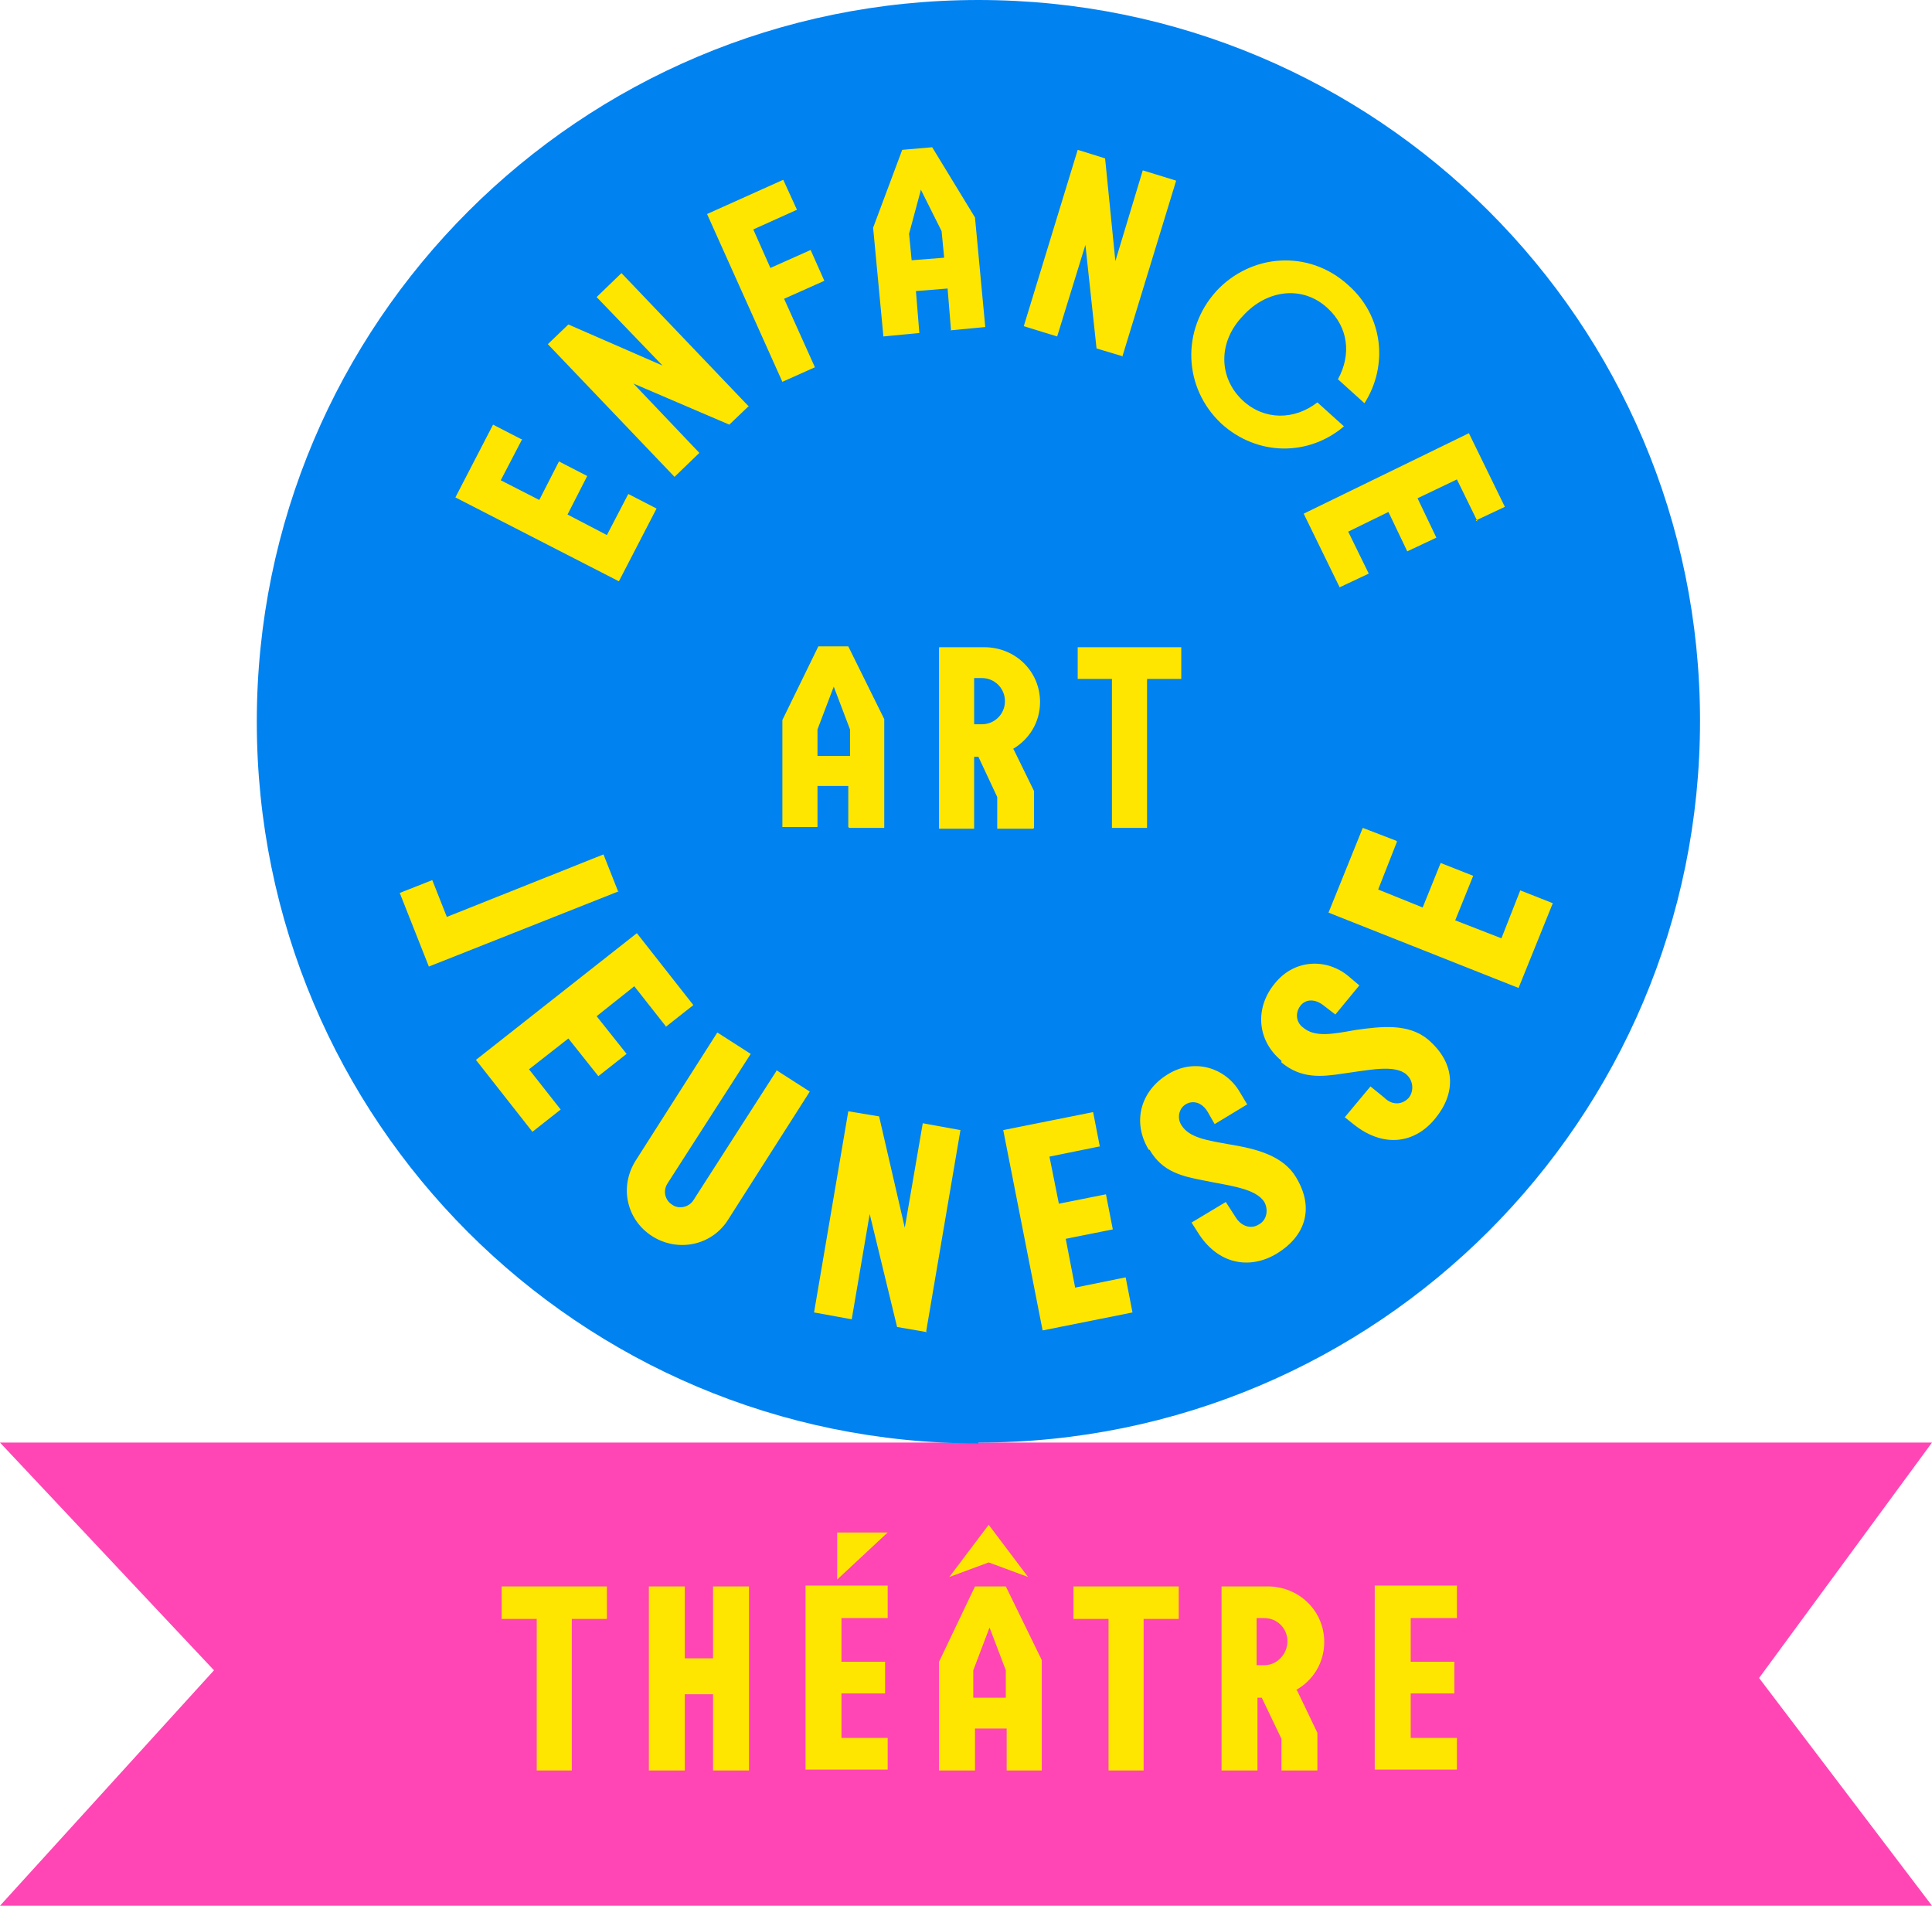 <svg xmlns="http://www.w3.org/2000/svg" viewBox="0 0 225.7 222.6"><g><g id="Calque_1"><polygon points="205.5 196 225.7 168.5 210.9 168.5 14.8 168.5 0 168.5 25 195.1 0 222.6 14.8 222.6 210.9 222.6 225.7 222.6 205.5 196" fill="#ff46b4"></polygon><path d="M170.2,189v-3.8h-9.6v21.5h9.6v-3.7h-5.4v-5.2h5.1v-3.7h-5.1v-5.1h5.4ZM146.8,189h.9c1.5,0,2.7,1.2,2.7,2.7s-1.2,2.8-2.7,2.8h-.9v-5.5ZM153.9,206.8v-4.4l-2.4-5h-.1c2-1.1,3.3-3.2,3.3-5.6,0-3.7-3-6.5-6.6-6.5h-5.4v21.5h4.2v-8.5h.5l2.3,4.8v3.7h4.3ZM133.6,206.8v-17.7h4.1v-3.8h-12.3v3.8h4.1v17.7h4.2ZM110.9,184.2l4.6-1.7,4.6,1.7-4.6-6.1-4.6,6.1ZM115.6,190.1l1.9,5v3.2h-3.8v-3.2l1.9-5ZM117.5,206.8h4.2v-12.9l-4.2-8.6h-3.6l-4.2,8.8v12.7h4.2v-4.9h3.7v4.9ZM97.8,184.5l5.9-5.5h-5.9v5.5ZM103.7,189v-3.8h-9.6v21.5h9.6v-3.7h-5.4v-5.2h5.1v-3.7h-5.1v-5.1h5.4ZM80,206.8v-8.9h3.3v8.9h4.2v-21.5h-4.2v8.4h-3.3v-8.4h-4.2v21.5h4.2ZM66.8,206.8v-17.7h4.1v-3.8h-12.3v3.8h4.1v17.7h4.2Z" fill="#ffe600"></path><path d="M114.3,168.5c46.5,0,84.3-37.7,84.3-84.3S160.8,0,114.3,0,30,37.7,30,84.3s37.7,84.3,84.3,84.3" fill="#0082f0"></path><path d="M134,96.7v-17.4h4v-3.7h-12.1v3.7h4v17.4h4.1ZM113.8,79.2h.9c1.5,0,2.7,1.2,2.7,2.7s-1.2,2.7-2.7,2.7h-.9v-5.4ZM120.8,96.7v-4.3l-2.4-4.9h-.1c1.9-1.1,3.2-3.1,3.2-5.5,0-3.6-2.9-6.4-6.5-6.4h-5.3v21.2h4.1v-8.4h.5l2.2,4.7v3.7h4.2ZM97.4,80.2l1.9,5v3.1h-3.8v-3.1l1.9-5ZM99.2,96.7h4.1v-12.7l-4.2-8.5h-3.5l-4.2,8.6v12.5h4.1v-4.8h3.6v4.8Z" fill="#ffe600"></path><path d="M172.4,60.8l3.4-1.6-4.2-8.6-19.3,9.4,4.2,8.6,3.4-1.6-2.4-4.9,4.7-2.3,2.2,4.6,3.4-1.6-2.2-4.6,4.6-2.2,2.4,4.9ZM142.1,34c-4.1,4.5-3.9,11.3.6,15.5,4.2,3.8,10.2,3.8,14.3.3l-3.1-2.8c-2.7,2.1-6.2,2.1-8.7-.2-2.9-2.7-2.9-6.9,0-9.9,2.8-3.1,7-3.6,9.9-.9,2.4,2.2,2.8,5.4,1.2,8.3l3.1,2.8c2.8-4.4,2.2-10.2-1.9-13.8-4.6-4.2-11.4-3.7-15.5.8M131.1,41.7l6.3-20.6-3.9-1.2-3.2,10.6-1.2-12-3.2-1-6.3,20.6,3.9,1.2,3.3-10.7,1.3,12.1,3,.9ZM107.6,22.2l2.4,4.8.3,3.1-3.8.3-.3-3.1,1.4-5.2ZM110.9,38.6l4.2-.4-1.2-12.8-5-8.2-3.5.3-3.4,9.1,1.2,12.7,4.2-.4-.4-4.9,3.7-.3.4,4.9ZM95.2,42.9l-3.6-8,4.7-2.1-1.6-3.6-4.7,2.1-2-4.5,5.1-2.3-1.6-3.5-8.9,4,8.8,19.6,3.8-1.7ZM87.4,47.4l-14.8-15.5-2.9,2.8,7.7,8-11-4.8-2.4,2.3,14.8,15.5,2.9-2.8-7.7-8.1,11.2,4.8,2.3-2.2ZM60.9,51.3l-3.3-1.7-4.4,8.5,19.1,9.8,4.4-8.5-3.3-1.7-2.5,4.8-4.6-2.4,2.3-4.5-3.3-1.7-2.3,4.5-4.5-2.3,2.5-4.8Z" fill="#ffe600"></path><path d="M163.1,98.2l-3.9-1.5-4,9.9,22.2,8.8,4-9.9-3.8-1.5-2.2,5.6-5.4-2.1,2.1-5.2-3.8-1.5-2.1,5.2-5.2-2.1,2.2-5.6ZM149.7,124.1c2.3,1.9,4.6,1.7,7.2,1.3,3-.4,6-1.1,7.4.1.8.7.9,1.9.3,2.7-.7.8-1.9,1-2.9,0l-1.6-1.3-3,3.6,1,.8c3.6,2.9,7.3,2.2,9.6-.7,2.3-2.8,2.5-6.3-.9-9.2-2.3-1.9-5.5-1.5-8.4-1.1-2.8.5-4.8.9-6.2-.3-.8-.6-.9-1.7-.3-2.5.6-.8,1.7-.9,2.8,0l1.3,1,2.8-3.4-1.3-1.1c-2.4-2-6.2-2.1-8.6.9-2.3,2.8-2.1,6.6.8,9M134.3,134.3c1.5,2.6,3.8,3.1,6.4,3.6,2.9.6,6,.9,7,2.5.5.9.3,2.1-.6,2.6-.9.6-2.1.3-2.8-.9l-1.1-1.7-4,2.4.7,1.1c2.4,3.9,6.2,4.4,9.3,2.5,3.1-1.9,4.5-5.1,2.2-8.9-1.5-2.5-4.6-3.3-7.6-3.8-2.8-.5-4.9-.8-5.8-2.3-.5-.8-.3-1.9.5-2.4.8-.5,1.9-.3,2.6.9l.8,1.4,3.8-2.3-.9-1.5c-1.6-2.7-5.2-4-8.4-2-3.1,1.9-4.2,5.5-2.2,8.8M128.5,134l-.8-4.1-10.5,2.1,4.6,23.4,10.5-2.1-.8-4.1-5.9,1.2-1.1-5.7,5.5-1.1-.8-4.1-5.5,1.1-1.1-5.5,5.9-1.2ZM108.2,155.5l4-23.5-4.4-.8-2.1,12.2-3-13-3.6-.6-4,23.5,4.4.8,2.1-12.3,3.2,13.2,3.5.6ZM90.7,125.1l-9.7,15.1c-.5.8-1.7,1.1-2.5.5-.8-.5-1.1-1.6-.5-2.5l9.7-15.1-3.9-2.5-9.5,14.9c-2,3.1-1.1,7,1.9,8.9,3,1.9,7,1.1,8.9-2l9.5-14.9-3.9-2.5ZM77.7,120l3.3-2.6-6.6-8.4-18.8,14.8,6.6,8.4,3.3-2.6-3.7-4.7,4.6-3.6,3.5,4.4,3.3-2.6-3.5-4.4,4.4-3.5,3.7,4.7ZM72.2,104.1l-1.7-4.3-18.3,7.3-1.7-4.3-3.8,1.5,3.4,8.6,22.2-8.8Z" fill="#ffe600"></path></g></g></svg>